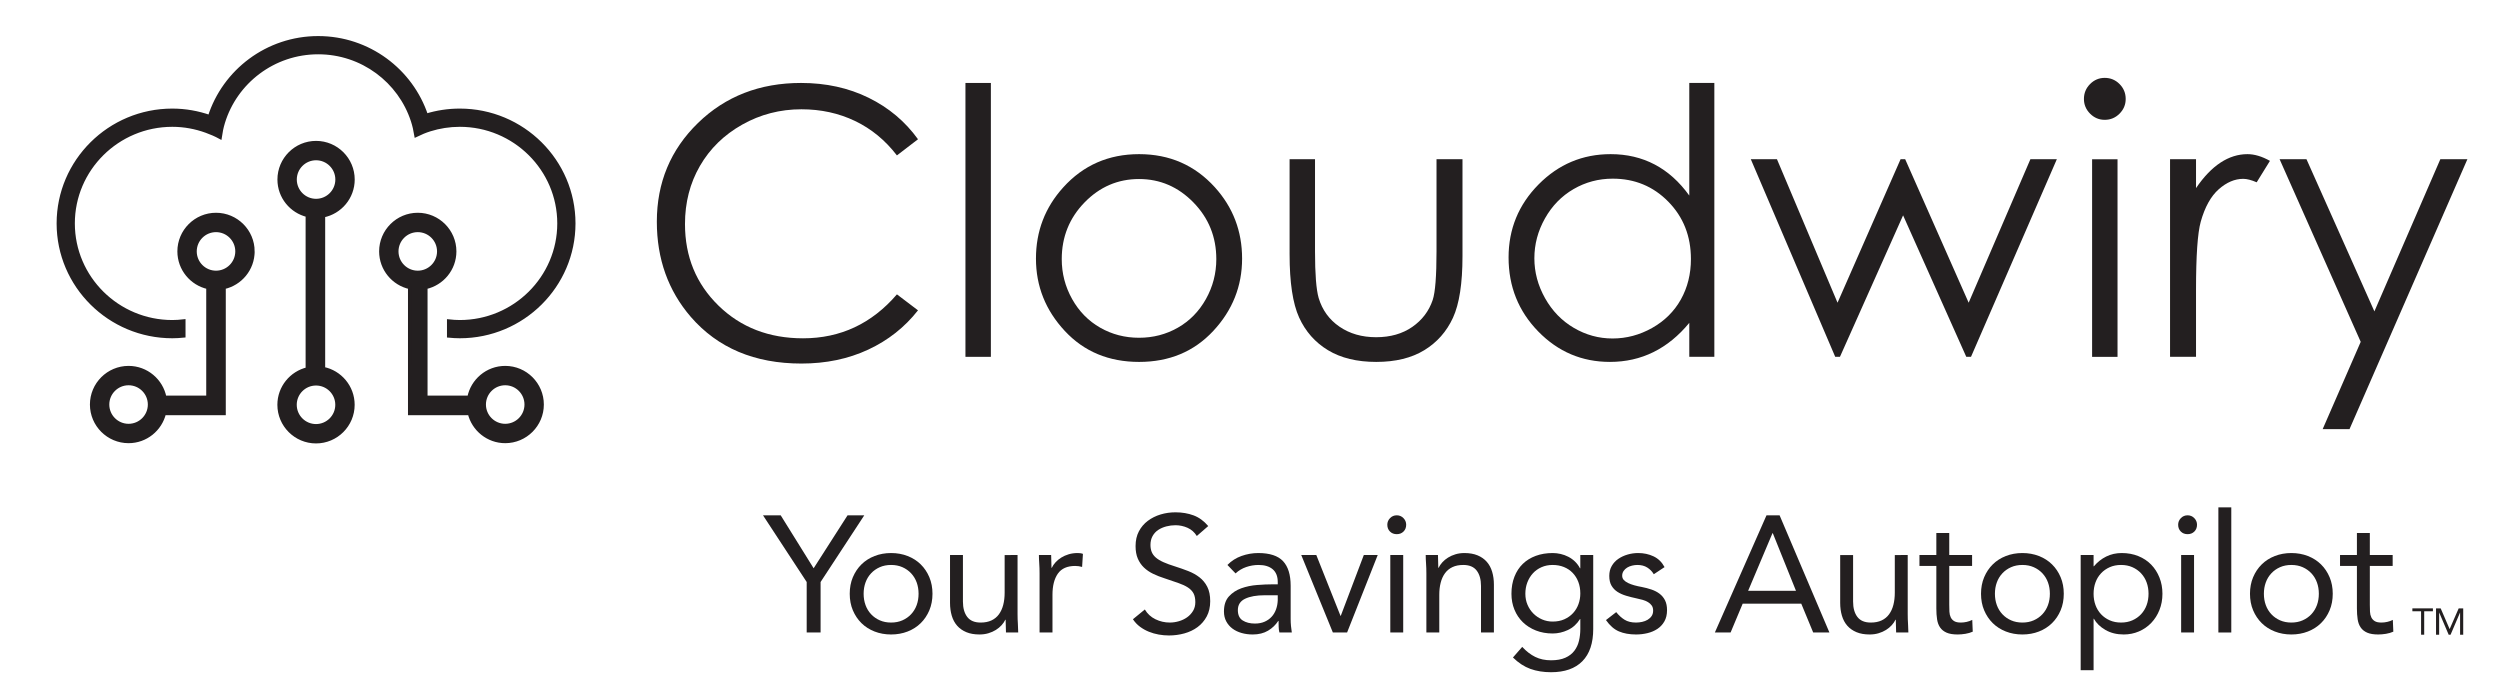 <?xml version="1.0" encoding="UTF-8" standalone="no"?>
<svg
   xmlns:dc="http://purl.org/dc/elements/1.1/"
   xmlns:cc="http://creativecommons.org/ns#"
   xmlns:rdf="http://www.w3.org/1999/02/22-rdf-syntax-ns#"
   xmlns:svg="http://www.w3.org/2000/svg"
   xmlns="http://www.w3.org/2000/svg"
   viewBox="0 0 430.055 119.957"
   height="119.957"
   width="430.055"
   xml:space="preserve"
   id="svg2"
   version="1.1"><defs
     id="defs6"><clipPath
       id="clipPath18"
       clipPathUnits="userSpaceOnUse"><path
         id="path16"
         d="M 0,89.967 H 322.541 V 0 H 0 Z" /></clipPath></defs><g
     transform="matrix(1.333,0,0,-1.333,0,119.957)"
     id="g10"><g
       id="g12"><g
         clip-path="url(#clipPath18)"
         id="g14"><g
           transform="translate(118.467,72.02)"
           id="g20"><path
             id="path22"
             style="fill:#231f20;fill-opacity:1;fill-rule:nonzero;stroke:none"
             d="m 0,0 -2.719,-2.086 c -1.5,1.953 -3.301,3.434 -5.402,4.441 -2.102,1.008 -4.41,1.512 -6.926,1.512 -2.75,0 -5.297,-0.66 -7.64,-1.98 -2.344,-1.321 -4.161,-3.094 -5.45,-5.321 -1.289,-2.226 -1.933,-4.73 -1.933,-7.511 0,-4.203 1.441,-7.711 4.324,-10.524 2.883,-2.812 6.519,-4.219 10.91,-4.219 4.828,0 8.867,1.891 12.117,5.672 L 0,-22.078 c -1.719,-2.188 -3.863,-3.879 -6.434,-5.074 -2.57,-1.196 -5.441,-1.793 -8.613,-1.793 -6.031,0 -10.789,2.007 -14.273,6.023 -2.922,3.391 -4.383,7.484 -4.383,12.281 0,5.047 1.769,9.293 5.308,12.739 3.54,3.445 7.973,5.168 13.301,5.168 3.219,0 6.125,-0.637 8.719,-1.911 C -3.781,4.082 -1.656,2.297 0,0" /></g><path
           id="path24"
           style="fill:#231f20;fill-opacity:1;fill-rule:nonzero;stroke:none"
           d="m 124.59,79.285 h 3.281 V 43.941 h -3.281 z" /><g
           transform="translate(146.99,66.887)"
           id="g26"><path
             id="path28"
             style="fill:#231f20;fill-opacity:1;fill-rule:nonzero;stroke:none"
             d="m 0,0 c -2.728,0 -5.073,-1.008 -7.033,-3.023 -1.96,-2.016 -2.94,-4.454 -2.94,-7.313 0,-1.844 0.447,-3.562 1.341,-5.156 0.894,-1.594 2.101,-2.824 3.622,-3.692 1.521,-0.867 3.191,-1.3 5.01,-1.3 1.819,0 3.489,0.433 5.01,1.3 1.521,0.868 2.728,2.098 3.622,3.692 0.893,1.594 1.341,3.312 1.341,5.156 0,2.859 -0.984,5.297 -2.952,7.313 C 5.053,-1.008 2.712,0 0,0 m 0.012,3.211 c 3.928,0 7.184,-1.422 9.767,-4.266 2.348,-2.593 3.522,-5.664 3.522,-9.211 0,-3.562 -1.241,-6.675 -3.721,-9.339 -2.482,-2.665 -5.671,-3.997 -9.568,-3.997 -3.913,0 -7.111,1.332 -9.591,3.997 -2.482,2.664 -3.722,5.777 -3.722,9.339 0,3.532 1.174,6.594 3.522,9.188 2.583,2.859 5.846,4.289 9.791,4.289" /></g><g
           transform="translate(166.42,69.442)"
           id="g30"><path
             id="path32"
             style="fill:#231f20;fill-opacity:1;fill-rule:nonzero;stroke:none"
             d="m 0,0 h 3.281 v -11.906 c 0,-2.907 0.157,-4.907 0.47,-6 0.47,-1.563 1.365,-2.797 2.687,-3.703 1.323,-0.907 2.899,-1.36 4.73,-1.36 1.831,0 3.384,0.442 4.659,1.324 1.276,0.883 2.155,2.043 2.641,3.481 0.329,0.984 0.493,3.07 0.493,6.258 V 0 h 3.351 v -12.516 c 0,-3.515 -0.41,-6.164 -1.23,-7.945 -0.82,-1.781 -2.055,-3.176 -3.703,-4.184 -1.649,-1.007 -3.715,-1.511 -6.199,-1.511 -2.485,0 -4.559,0.504 -6.223,1.511 -1.664,1.008 -2.906,2.415 -3.727,4.219 -0.82,1.805 -1.23,4.52 -1.23,8.145 z" /></g><g
           transform="translate(208.121,66.934)"
           id="g34"><path
             id="path36"
             style="fill:#231f20;fill-opacity:1;fill-rule:nonzero;stroke:none"
             d="m 0,0 c -1.826,0 -3.512,-0.449 -5.057,-1.346 -1.545,-0.898 -2.774,-2.158 -3.687,-3.781 -0.913,-1.624 -1.369,-3.34 -1.369,-5.15 0,-1.795 0.46,-3.512 1.381,-5.151 0.92,-1.638 2.158,-2.914 3.711,-3.827 1.552,-0.913 3.218,-1.37 4.998,-1.37 1.794,0 3.496,0.453 5.103,1.358 1.607,0.905 2.844,2.13 3.711,3.675 0.865,1.545 1.299,3.285 1.299,5.221 0,2.95 -0.972,5.415 -2.915,7.398 C 5.232,-0.991 2.841,0 0,0 M 13.113,12.352 V -22.992 H 9.879 v 4.383 c -1.375,-1.672 -2.918,-2.93 -4.629,-3.774 -1.711,-0.844 -3.582,-1.265 -5.613,-1.265 -3.61,0 -6.692,1.308 -9.246,3.925 -2.555,2.618 -3.832,5.801 -3.832,9.551 0,3.672 1.289,6.813 3.867,9.422 2.578,2.609 5.679,3.914 9.304,3.914 2.094,0 3.989,-0.445 5.684,-1.336 1.695,-0.891 3.184,-2.226 4.465,-4.008 v 14.532 z" /></g><g
           transform="translate(225.94,69.442)"
           id="g38"><path
             id="path40"
             style="fill:#231f20;fill-opacity:1;fill-rule:nonzero;stroke:none"
             d="M 0,0 H 3.375 L 11.191,-18.516 19.327,0 h 0.595 L 28.113,-18.516 36.08,0 h 3.412 L 28.415,-25.5 H 27.806 L 19.652,-7.242 11.503,-25.5 h -0.61 z" /></g><path
           id="path42"
           style="fill:#231f20;fill-opacity:1;fill-rule:nonzero;stroke:none"
           d="m 269.983,69.441 h 3.281 v -25.5 h -3.281 z m 1.628,10.5 c 0.748,0 1.385,-0.265 1.914,-0.796 0.529,-0.532 0.793,-1.172 0.793,-1.922 0,-0.735 -0.264,-1.367 -0.793,-1.899 -0.529,-0.531 -1.166,-0.797 -1.914,-0.797 -0.731,0 -1.361,0.266 -1.89,0.797 -0.528,0.532 -0.793,1.164 -0.793,1.899 0,0.75 0.265,1.39 0.793,1.922 0.529,0.531 1.159,0.796 1.89,0.796" /><g
           transform="translate(280.042,69.442)"
           id="g44"><path
             id="path46"
             style="fill:#231f20;fill-opacity:1;fill-rule:nonzero;stroke:none"
             d="m 0,0 h 3.352 v -3.727 c 1,1.469 2.054,2.567 3.164,3.293 1.109,0.727 2.265,1.09 3.468,1.09 0.907,0 1.875,-0.289 2.907,-0.867 L 11.18,-2.977 C 10.492,-2.68 9.914,-2.531 9.445,-2.531 8.352,-2.531 7.297,-2.98 6.281,-3.879 5.266,-4.777 4.492,-6.172 3.961,-8.063 3.555,-9.516 3.352,-12.453 3.352,-16.875 V -25.5 H 0 Z" /></g><g
           transform="translate(294.18,69.442)"
           id="g48"><path
             id="path50"
             style="fill:#231f20;fill-opacity:1;fill-rule:nonzero;stroke:none"
             d="M 0,0 H 3.469 L 12.232,-19.636 20.742,0 h 3.492 L 9.023,-34.828 H 5.558 l 4.909,11.26 z" /></g><g
           transform="translate(104.102,14.883)"
           id="g52"><path
             id="path54"
             style="fill:#231f20;fill-opacity:1;fill-rule:nonzero;stroke:none"
             d="m 0,0 -5.639,8.608 h 2.285 L 0.897,1.773 5.276,8.608 H 7.433 L 1.794,0 V -6.515 H 0 Z" /></g><g
           transform="translate(111.45,13.366)"
           id="g56"><path
             id="path58"
             style="fill:#231f20;fill-opacity:1;fill-rule:nonzero;stroke:none"
             d="m 0,0 c 0,-0.527 0.082,-1.015 0.246,-1.463 0.163,-0.449 0.401,-0.84 0.715,-1.175 0.313,-0.335 0.687,-0.598 1.122,-0.79 0.434,-0.192 0.921,-0.288 1.462,-0.288 0.541,0 1.029,0.096 1.464,0.288 0.434,0.192 0.808,0.455 1.121,0.79 0.313,0.335 0.552,0.726 0.716,1.175 C 7.009,-1.015 7.091,-0.527 7.091,0 7.091,0.527 7.009,1.015 6.846,1.463 6.682,1.912 6.443,2.303 6.13,2.638 5.817,2.973 5.443,3.236 5.009,3.429 4.574,3.621 4.086,3.717 3.545,3.717 3.004,3.717 2.517,3.621 2.083,3.429 1.648,3.236 1.274,2.973 0.961,2.638 0.647,2.303 0.409,1.912 0.246,1.463 0.082,1.015 0,0.527 0,0 m -1.794,0 c 0,0.783 0.135,1.496 0.405,2.136 0.271,0.641 0.641,1.193 1.111,1.656 C 0.192,4.254 0.754,4.614 1.41,4.87 2.064,5.126 2.777,5.255 3.545,5.255 4.314,5.255 5.026,5.126 5.682,4.87 6.336,4.614 6.899,4.254 7.369,3.792 7.839,3.329 8.209,2.777 8.48,2.136 8.75,1.496 8.886,0.783 8.886,0 8.886,-0.783 8.75,-1.495 8.48,-2.136 8.209,-2.776 7.839,-3.329 7.369,-3.791 6.899,-4.254 6.336,-4.614 5.682,-4.87 5.026,-5.126 4.314,-5.254 3.545,-5.254 c -0.768,0 -1.481,0.128 -2.135,0.384 -0.656,0.256 -1.218,0.616 -1.688,1.079 -0.47,0.462 -0.84,1.015 -1.111,1.655 -0.27,0.641 -0.405,1.353 -0.405,2.136" /></g><g
           transform="translate(131.314,10.739)"
           id="g60"><path
             id="path62"
             style="fill:#231f20;fill-opacity:1;fill-rule:nonzero;stroke:none"
             d="m 0,0 c 0,-0.456 0.014,-0.883 0.043,-1.282 0.028,-0.399 0.042,-0.761 0.042,-1.089 h -1.58 c 0,0.27 -0.007,0.541 -0.022,0.811 -0.014,0.271 -0.021,0.549 -0.021,0.833 h -0.043 c -0.114,-0.242 -0.274,-0.477 -0.48,-0.704 -0.207,-0.228 -0.452,-0.431 -0.737,-0.609 -0.285,-0.178 -0.605,-0.32 -0.961,-0.427 -0.356,-0.107 -0.741,-0.16 -1.154,-0.16 -0.655,0 -1.221,0.099 -1.698,0.298 -0.477,0.2 -0.872,0.477 -1.185,0.834 -0.314,0.355 -0.545,0.787 -0.695,1.292 -0.149,0.505 -0.224,1.057 -0.224,1.655 v 6.173 h 1.666 V 1.623 c 0,-0.84 0.185,-1.502 0.556,-1.986 0.37,-0.485 0.947,-0.726 1.73,-0.726 0.541,0 1.007,0.092 1.399,0.277 0.391,0.185 0.712,0.449 0.961,0.791 0.249,0.341 0.434,0.747 0.555,1.217 0.121,0.47 0.182,0.99 0.182,1.559 v 4.87 H 0 Z" /></g><g
           transform="translate(134.155,15.994)"
           id="g64"><path
             id="path66"
             style="fill:#231f20;fill-opacity:1;fill-rule:nonzero;stroke:none"
             d="M 0,0 C 0,0.456 -0.014,0.883 -0.042,1.282 -0.071,1.68 -0.085,2.043 -0.085,2.371 h 1.58 C 1.495,2.1 1.502,1.83 1.517,1.559 1.531,1.289 1.538,1.011 1.538,0.726 H 1.581 C 1.694,0.968 1.854,1.203 2.062,1.431 2.268,1.659 2.513,1.862 2.798,2.04 3.083,2.218 3.403,2.36 3.759,2.467 4.115,2.574 4.5,2.627 4.913,2.627 5.027,2.627 5.141,2.62 5.254,2.606 5.369,2.592 5.482,2.563 5.596,2.521 L 5.49,0.833 C 5.205,0.918 4.906,0.961 4.592,0.961 3.567,0.961 2.823,0.63 2.36,-0.032 1.897,-0.694 1.666,-1.602 1.666,-2.755 v -4.87 H 0 Z" /></g><g
           transform="translate(154.447,20.821)"
           id="g68"><path
             id="path70"
             style="fill:#231f20;fill-opacity:1;fill-rule:nonzero;stroke:none"
             d="m 0,0 c -0.299,0.484 -0.698,0.836 -1.196,1.058 -0.499,0.22 -1.018,0.331 -1.559,0.331 -0.399,0 -0.791,-0.051 -1.175,-0.15 C -4.315,1.139 -4.66,0.99 -4.966,0.791 -5.272,0.591 -5.518,0.328 -5.703,0 c -0.185,-0.328 -0.278,-0.712 -0.278,-1.153 0,-0.342 0.054,-0.645 0.16,-0.908 0.107,-0.264 0.281,-0.502 0.524,-0.715 0.242,-0.214 0.569,-0.414 0.982,-0.599 0.413,-0.185 0.919,-0.37 1.517,-0.555 0.584,-0.185 1.15,-0.384 1.698,-0.598 0.548,-0.214 1.032,-0.484 1.453,-0.812 0.419,-0.327 0.754,-0.737 1.003,-1.228 0.249,-0.491 0.374,-1.107 0.374,-1.848 0,-0.754 -0.15,-1.409 -0.448,-1.965 -0.3,-0.555 -0.695,-1.015 -1.186,-1.377 -0.491,-0.364 -1.057,-0.634 -1.698,-0.812 -0.641,-0.178 -1.303,-0.267 -1.986,-0.267 -0.442,0 -0.884,0.039 -1.325,0.117 -0.441,0.079 -0.865,0.2 -1.271,0.364 -0.405,0.163 -0.787,0.377 -1.143,0.64 -0.356,0.264 -0.662,0.588 -0.918,0.972 l 1.538,1.261 c 0.328,-0.556 0.783,-0.976 1.367,-1.261 0.584,-0.285 1.203,-0.427 1.859,-0.427 0.384,0 0.772,0.057 1.164,0.171 0.391,0.114 0.743,0.281 1.057,0.502 0.313,0.22 0.569,0.495 0.769,0.822 0.199,0.327 0.299,0.705 0.299,1.132 0,0.47 -0.079,0.851 -0.235,1.143 -0.157,0.292 -0.399,0.545 -0.726,0.758 -0.328,0.214 -0.741,0.406 -1.239,0.577 -0.499,0.171 -1.083,0.37 -1.752,0.598 -0.541,0.171 -1.04,0.366 -1.495,0.588 -0.456,0.22 -0.851,0.491 -1.186,0.811 -0.334,0.32 -0.597,0.705 -0.79,1.153 -0.192,0.449 -0.288,0.986 -0.288,1.613 0,0.726 0.142,1.36 0.427,1.901 0.285,0.541 0.669,0.994 1.153,1.357 0.484,0.363 1.033,0.637 1.645,0.822 0.612,0.185 1.253,0.278 1.923,0.278 0.854,0 1.633,-0.132 2.338,-0.395 C 0.289,2.396 0.918,1.937 1.474,1.282 Z" /></g><g
           transform="translate(163.226,13.174)"
           id="g72"><path
             id="path74"
             style="fill:#231f20;fill-opacity:1;fill-rule:nonzero;stroke:none"
             d="m 0,0 c -1.068,0 -1.916,-0.15 -2.542,-0.449 -0.627,-0.299 -0.94,-0.79 -0.94,-1.473 0,-0.627 0.21,-1.072 0.63,-1.335 0.419,-0.264 0.943,-0.396 1.57,-0.396 0.484,0 0.908,0.082 1.271,0.246 0.363,0.163 0.665,0.381 0.907,0.652 0.243,0.27 0.428,0.587 0.556,0.95 0.128,0.363 0.199,0.751 0.214,1.164 l 0,0.641 z m -4.828,3.909 c 0.513,0.527 1.122,0.915 1.826,1.164 0.705,0.249 1.421,0.374 2.148,0.374 C 0.626,5.447 1.694,5.098 2.35,4.4 3.003,3.702 3.332,2.641 3.332,1.217 v -4.293 c 0,-0.285 0.013,-0.58 0.042,-0.886 0.028,-0.307 0.064,-0.588 0.107,-0.844 H 1.879 C 1.822,-4.579 1.79,-4.326 1.783,-4.048 1.775,-3.77 1.772,-3.524 1.772,-3.311 H 1.729 C 1.402,-3.824 0.964,-4.244 0.416,-4.571 -0.132,-4.898 -0.791,-5.062 -1.56,-5.062 c -0.512,0 -0.993,0.063 -1.442,0.192 -0.448,0.128 -0.84,0.316 -1.175,0.566 -0.334,0.249 -0.601,0.558 -0.801,0.929 -0.199,0.37 -0.298,0.797 -0.298,1.282 0,0.825 0.214,1.473 0.64,1.943 0.428,0.47 0.958,0.819 1.592,1.047 0.633,0.228 1.316,0.37 2.05,0.427 0.733,0.057 1.406,0.086 2.018,0.086 h 0.642 v 0.298 c 0,0.727 -0.218,1.275 -0.651,1.646 -0.435,0.37 -1.044,0.555 -1.827,0.555 -0.542,0 -1.072,-0.089 -1.591,-0.267 -0.521,-0.179 -0.98,-0.453 -1.378,-0.823 z" /></g><g
           transform="translate(173.841,8.368)"
           id="g76"><path
             id="path78"
             style="fill:#231f20;fill-opacity:1;fill-rule:nonzero;stroke:none"
             d="m 0,0 h -1.837 l -4.079,9.997 h 1.943 l 3.119,-7.84 h 0.042 l 2.97,7.84 h 1.794 z" /></g><path
           id="path80"
           style="fill:#231f20;fill-opacity:1;fill-rule:nonzero;stroke:none"
           d="m 179.416,18.365 h 1.666 V 8.368 h -1.666 z m -0.385,3.909 c 0,0.327 0.118,0.612 0.353,0.854 0.234,0.242 0.523,0.363 0.865,0.363 0.342,0 0.63,-0.121 0.865,-0.363 0.235,-0.242 0.352,-0.527 0.352,-0.854 0,-0.356 -0.113,-0.648 -0.342,-0.876 -0.227,-0.228 -0.519,-0.342 -0.875,-0.342 -0.356,0 -0.648,0.114 -0.876,0.342 -0.227,0.228 -0.342,0.52 -0.342,0.876" /><g
           transform="translate(184.072,15.994)"
           id="g82"><path
             id="path84"
             style="fill:#231f20;fill-opacity:1;fill-rule:nonzero;stroke:none"
             d="M 0,0 C 0,0.456 -0.015,0.883 -0.043,1.282 -0.072,1.68 -0.086,2.043 -0.086,2.371 H 1.495 C 1.495,2.1 1.502,1.83 1.517,1.559 1.53,1.289 1.537,1.011 1.537,0.726 H 1.58 c 0.114,0.242 0.274,0.477 0.481,0.705 0.206,0.228 0.452,0.431 0.737,0.609 0.284,0.178 0.605,0.32 0.961,0.427 0.355,0.107 0.74,0.16 1.153,0.16 0.655,0 1.221,-0.1 1.698,-0.299 C 7.088,2.129 7.482,1.851 7.796,1.495 8.109,1.139 8.341,0.708 8.49,0.203 8.64,-0.303 8.715,-0.854 8.715,-1.453 V -7.625 H 7.049 v 6.001 c 0,0.841 -0.186,1.503 -0.556,1.987 C 6.123,0.847 5.546,1.089 4.763,1.089 4.222,1.089 3.755,0.997 3.364,0.812 2.972,0.626 2.651,0.363 2.402,0.021 2.153,-0.32 1.968,-0.726 1.848,-1.196 1.726,-1.666 1.666,-2.186 1.666,-2.755 v -4.87 H 0 Z" /></g><g
           transform="translate(196.845,13.366)"
           id="g86"><path
             id="path88"
             style="fill:#231f20;fill-opacity:1;fill-rule:nonzero;stroke:none"
             d="m 0,0 c 0,-0.512 0.093,-0.986 0.278,-1.42 0.185,-0.435 0.438,-0.812 0.758,-1.132 0.32,-0.321 0.694,-0.573 1.121,-0.759 0.428,-0.185 0.883,-0.277 1.367,-0.277 0.57,0 1.076,0.099 1.517,0.299 0.441,0.199 0.815,0.466 1.122,0.801 0.306,0.334 0.537,0.718 0.693,1.153 0.158,0.435 0.236,0.894 0.236,1.378 0,0.541 -0.085,1.036 -0.256,1.484 C 6.665,1.976 6.422,2.364 6.109,2.691 5.796,3.019 5.418,3.271 4.978,3.45 4.535,3.628 4.052,3.717 3.524,3.717 2.998,3.717 2.518,3.621 2.083,3.429 1.648,3.236 1.278,2.973 0.973,2.638 0.666,2.303 0.428,1.912 0.257,1.463 0.086,1.015 0,0.527 0,0 m 8.758,-4.549 c 0,-1.823 -0.467,-3.208 -1.4,-4.155 -0.932,-0.947 -2.282,-1.421 -4.046,-1.421 -0.984,0 -1.87,0.143 -2.661,0.428 -0.79,0.285 -1.541,0.776 -2.253,1.473 l 1.197,1.368 c 0.526,-0.57 1.085,-1 1.676,-1.292 0.591,-0.292 1.271,-0.438 2.041,-0.438 0.74,0 1.355,0.11 1.847,0.331 0.491,0.22 0.879,0.52 1.164,0.897 0.284,0.377 0.484,0.808 0.598,1.292 0.114,0.484 0.171,0.99 0.171,1.517 v 1.281 H 7.049 C 6.65,-3.909 6.131,-4.378 5.49,-4.678 4.849,-4.977 4.194,-5.126 3.524,-5.126 c -0.783,0 -1.502,0.128 -2.157,0.384 -0.655,0.257 -1.218,0.613 -1.687,1.068 -0.47,0.456 -0.833,0.997 -1.089,1.624 -0.257,0.626 -0.385,1.31 -0.385,2.05 0,0.812 0.128,1.545 0.385,2.2 0.256,0.655 0.615,1.207 1.078,1.655 0.463,0.449 1.021,0.794 1.677,1.037 0.655,0.242 1.381,0.363 2.178,0.363 0.342,0 0.684,-0.04 1.026,-0.118 C 4.892,5.059 5.223,4.937 5.543,4.774 5.863,4.61 6.152,4.404 6.408,4.155 6.665,3.905 6.878,3.617 7.049,3.29 h 0.043 v 1.709 h 1.666 z" /></g><g
           transform="translate(208.571,10.996)"
           id="g90"><path
             id="path92"
             style="fill:#231f20;fill-opacity:1;fill-rule:nonzero;stroke:none"
             d="m 0,0 c 0.328,-0.414 0.687,-0.741 1.079,-0.983 0.392,-0.242 0.887,-0.363 1.484,-0.363 0.256,0 0.516,0.029 0.78,0.086 0.263,0.056 0.502,0.149 0.716,0.277 0.213,0.129 0.384,0.289 0.512,0.481 0.128,0.192 0.193,0.423 0.193,0.694 0,0.27 -0.061,0.492 -0.182,0.662 C 4.461,1.025 4.301,1.171 4.102,1.292 3.901,1.413 3.674,1.509 3.418,1.581 3.161,1.651 2.897,1.716 2.628,1.773 2.157,1.872 1.709,1.986 1.282,2.114 0.854,2.243 0.48,2.41 0.16,2.616 -0.16,2.823 -0.416,3.09 -0.608,3.417 c -0.193,0.328 -0.288,0.748 -0.288,1.261 0,0.484 0.106,0.911 0.32,1.281 0.213,0.371 0.498,0.676 0.854,0.919 0.356,0.242 0.754,0.427 1.197,0.555 0.44,0.128 0.896,0.192 1.366,0.192 0.712,0 1.371,-0.142 1.976,-0.427 C 5.422,6.913 5.896,6.451 6.237,5.81 L 4.849,4.891 C 4.636,5.247 4.354,5.536 4.005,5.756 3.656,5.977 3.232,6.087 2.734,6.087 2.507,6.087 2.275,6.059 2.04,6.002 1.806,5.945 1.595,5.859 1.41,5.746 1.225,5.631 1.071,5.486 0.951,5.308 0.83,5.129 0.77,4.927 0.77,4.699 0.77,4.485 0.837,4.304 0.973,4.154 1.107,4.005 1.293,3.873 1.527,3.759 1.763,3.645 2.033,3.545 2.339,3.46 2.646,3.375 2.962,3.303 3.29,3.247 3.73,3.161 4.151,3.051 4.55,2.916 4.948,2.78 5.298,2.599 5.597,2.371 5.896,2.143 6.131,1.858 6.302,1.517 6.473,1.175 6.558,0.754 6.558,0.256 6.558,-0.313 6.443,-0.798 6.216,-1.196 5.988,-1.595 5.686,-1.919 5.309,-2.168 4.931,-2.417 4.504,-2.599 4.026,-2.713 3.55,-2.827 3.062,-2.884 2.563,-2.884 c -0.854,0 -1.59,0.132 -2.21,0.395 -0.62,0.264 -1.179,0.751 -1.677,1.464 z" /></g><g
           transform="translate(228.778,21.184)"
           id="g94"><path
             id="path96"
             style="fill:#231f20;fill-opacity:1;fill-rule:nonzero;stroke:none"
             d="m 0,0 h -0.043 l -3.14,-7.433 H 2.99 Z m -0.812,2.307 h 1.687 l 6.43,-15.123 H 5.212 l -1.538,3.717 h -7.562 l -1.559,-3.717 h -2.03 z" /></g><g
           transform="translate(246.188,10.739)"
           id="g98"><path
             id="path100"
             style="fill:#231f20;fill-opacity:1;fill-rule:nonzero;stroke:none"
             d="M 0,0 C 0,-0.456 0.014,-0.883 0.042,-1.282 0.07,-1.681 0.085,-2.043 0.085,-2.371 h -1.58 c 0,0.27 -0.008,0.541 -0.022,0.811 -0.014,0.271 -0.021,0.549 -0.021,0.833 h -0.043 c -0.114,-0.242 -0.274,-0.477 -0.481,-0.704 -0.207,-0.228 -0.452,-0.431 -0.737,-0.609 -0.285,-0.178 -0.605,-0.32 -0.961,-0.427 -0.356,-0.107 -0.74,-0.16 -1.153,-0.16 -0.655,0 -1.222,0.099 -1.698,0.298 -0.478,0.2 -0.872,0.477 -1.186,0.834 -0.313,0.355 -0.545,0.787 -0.694,1.292 -0.15,0.505 -0.224,1.057 -0.224,1.655 v 6.173 h 1.666 V 1.623 c 0,-0.84 0.185,-1.502 0.555,-1.986 0.37,-0.485 0.947,-0.726 1.73,-0.726 0.541,0 1.007,0.092 1.4,0.277 0.391,0.185 0.712,0.449 0.961,0.791 0.249,0.341 0.434,0.747 0.555,1.217 0.12,0.47 0.182,0.99 0.182,1.559 v 4.87 H 0 Z" /></g><g
           transform="translate(254.496,16.955)"
           id="g102"><path
             id="path104"
             style="fill:#231f20;fill-opacity:1;fill-rule:nonzero;stroke:none"
             d="m 0,0 h -2.947 v -4.999 c 0,-0.327 0.007,-0.629 0.02,-0.907 0.015,-0.278 0.072,-0.52 0.171,-0.726 0.1,-0.207 0.249,-0.371 0.449,-0.492 0.2,-0.121 0.484,-0.181 0.855,-0.181 0.241,0 0.491,0.028 0.747,0.085 0.257,0.057 0.498,0.142 0.726,0.257 L 0.085,-8.48 c -0.284,-0.128 -0.602,-0.221 -0.95,-0.278 -0.349,-0.056 -0.68,-0.085 -0.993,-0.085 -0.598,0 -1.076,0.078 -1.431,0.235 -0.357,0.156 -0.634,0.377 -0.833,0.662 -0.2,0.284 -0.331,0.637 -0.396,1.057 -0.064,0.42 -0.096,0.887 -0.096,1.399 V 0 h -2.179 v 1.41 h 2.179 v 2.84 h 1.667 V 1.41 L 0,1.41 Z" /></g><g
           transform="translate(257.442,13.366)"
           id="g106"><path
             id="path108"
             style="fill:#231f20;fill-opacity:1;fill-rule:nonzero;stroke:none"
             d="m 0,0 c 0,-0.527 0.082,-1.015 0.246,-1.463 0.163,-0.449 0.402,-0.84 0.716,-1.175 0.312,-0.335 0.686,-0.598 1.121,-0.79 0.435,-0.192 0.922,-0.288 1.463,-0.288 0.541,0 1.028,0.096 1.463,0.288 0.434,0.192 0.808,0.455 1.122,0.79 0.312,0.335 0.552,0.726 0.715,1.175 C 7.01,-1.015 7.092,-0.527 7.092,0 7.092,0.527 7.01,1.015 6.846,1.463 6.683,1.912 6.443,2.303 6.131,2.638 5.817,2.973 5.443,3.236 5.009,3.429 4.574,3.621 4.087,3.717 3.546,3.717 3.005,3.717 2.518,3.621 2.083,3.429 1.648,3.236 1.274,2.973 0.962,2.638 0.648,2.303 0.409,1.912 0.246,1.463 0.082,1.015 0,0.527 0,0 m -1.794,0 c 0,0.783 0.135,1.496 0.406,2.136 0.27,0.641 0.641,1.193 1.111,1.656 C 0.192,4.254 0.755,4.614 1.41,4.87 2.064,5.126 2.777,5.255 3.546,5.255 4.315,5.255 5.027,5.126 5.682,4.87 6.337,4.614 6.899,4.254 7.369,3.792 7.84,3.329 8.21,2.777 8.48,2.136 8.751,1.496 8.886,0.783 8.886,0 8.886,-0.783 8.751,-1.495 8.48,-2.136 8.21,-2.776 7.84,-3.329 7.369,-3.791 6.899,-4.254 6.337,-4.614 5.682,-4.87 5.027,-5.126 4.315,-5.254 3.546,-5.254 c -0.769,0 -1.482,0.128 -2.136,0.384 -0.655,0.256 -1.218,0.616 -1.687,1.079 -0.47,0.462 -0.841,1.015 -1.111,1.655 -0.271,0.641 -0.406,1.353 -0.406,2.136" /></g><g
           transform="translate(270.174,13.366)"
           id="g110"><path
             id="path112"
             style="fill:#231f20;fill-opacity:1;fill-rule:nonzero;stroke:none"
             d="m 0,0 c 0,-0.527 0.082,-1.015 0.246,-1.463 0.163,-0.449 0.402,-0.84 0.715,-1.175 0.313,-0.335 0.687,-0.598 1.122,-0.79 0.434,-0.192 0.922,-0.288 1.463,-0.288 0.541,0 1.028,0.096 1.463,0.288 0.434,0.192 0.808,0.455 1.122,0.79 0.312,0.335 0.552,0.726 0.715,1.175 C 7.01,-1.015 7.092,-0.527 7.092,0 7.092,0.527 7.01,1.015 6.846,1.463 6.683,1.912 6.443,2.303 6.131,2.638 5.817,2.973 5.443,3.236 5.009,3.429 4.574,3.621 4.087,3.717 3.546,3.717 3.005,3.717 2.517,3.621 2.083,3.429 1.648,3.236 1.274,2.973 0.961,2.638 0.648,2.303 0.409,1.912 0.246,1.463 0.082,1.015 0,0.527 0,0 M -1.666,4.999 H 0 V 3.546 H 0.043 C 0.498,4.087 1.028,4.507 1.634,4.806 2.239,5.105 2.905,5.255 3.631,5.255 4.414,5.255 5.13,5.123 5.778,4.859 6.426,4.596 6.978,4.229 7.434,3.76 7.889,3.29 8.245,2.734 8.501,2.093 8.758,1.453 8.886,0.755 8.886,0 8.886,-0.755 8.758,-1.452 8.501,-2.093 8.245,-2.734 7.893,-3.289 7.444,-3.759 6.995,-4.229 6.465,-4.596 5.853,-4.859 5.24,-5.123 4.585,-5.254 3.888,-5.254 c -0.898,0 -1.685,0.195 -2.361,0.587 -0.676,0.392 -1.172,0.872 -1.484,1.442 H 0 v -6.643 h -1.666 z" /></g><path
           id="path114"
           style="fill:#231f20;fill-opacity:1;fill-rule:nonzero;stroke:none"
           d="m 281.473,18.365 h 1.666 V 8.368 h -1.666 z m -0.385,3.909 c 0,0.327 0.117,0.612 0.353,0.854 0.234,0.242 0.523,0.363 0.865,0.363 0.342,0 0.63,-0.121 0.865,-0.363 0.234,-0.242 0.352,-0.527 0.352,-0.854 0,-0.356 -0.114,-0.648 -0.342,-0.876 -0.228,-0.228 -0.52,-0.342 -0.875,-0.342 -0.357,0 -0.649,0.114 -0.876,0.342 -0.228,0.228 -0.342,0.52 -0.342,0.876" /><path
           id="path116"
           style="fill:#231f20;fill-opacity:1;fill-rule:nonzero;stroke:none"
           d="m 286.279,24.516 h 1.666 V 8.368 h -1.666 z" /><g
           transform="translate(292.152,13.366)"
           id="g118"><path
             id="path120"
             style="fill:#231f20;fill-opacity:1;fill-rule:nonzero;stroke:none"
             d="m 0,0 c 0,-0.527 0.082,-1.015 0.246,-1.463 0.163,-0.449 0.402,-0.84 0.716,-1.175 0.312,-0.335 0.686,-0.598 1.121,-0.79 0.435,-0.192 0.922,-0.288 1.463,-0.288 0.541,0 1.028,0.096 1.463,0.288 0.434,0.192 0.808,0.455 1.122,0.79 0.312,0.335 0.552,0.726 0.715,1.175 C 7.01,-1.015 7.092,-0.527 7.092,0 7.092,0.527 7.01,1.015 6.846,1.463 6.683,1.912 6.443,2.303 6.131,2.638 5.817,2.973 5.443,3.236 5.009,3.429 4.574,3.621 4.087,3.717 3.546,3.717 3.005,3.717 2.518,3.621 2.083,3.429 1.648,3.236 1.274,2.973 0.962,2.638 0.648,2.303 0.409,1.912 0.246,1.463 0.082,1.015 0,0.527 0,0 m -1.794,0 c 0,0.783 0.135,1.496 0.406,2.136 0.27,0.641 0.641,1.193 1.111,1.656 C 0.192,4.254 0.755,4.614 1.41,4.87 2.064,5.126 2.777,5.255 3.546,5.255 4.315,5.255 5.027,5.126 5.682,4.87 6.337,4.614 6.899,4.254 7.369,3.792 7.84,3.329 8.21,2.777 8.48,2.136 8.751,1.496 8.886,0.783 8.886,0 8.886,-0.783 8.751,-1.495 8.48,-2.136 8.21,-2.776 7.84,-3.329 7.369,-3.791 6.899,-4.254 6.337,-4.614 5.682,-4.87 5.027,-5.126 4.315,-5.254 3.546,-5.254 c -0.769,0 -1.482,0.128 -2.136,0.384 -0.655,0.256 -1.218,0.616 -1.687,1.079 -0.47,0.462 -0.841,1.015 -1.111,1.655 -0.271,0.641 -0.406,1.353 -0.406,2.136" /></g><g
           transform="translate(308.771,16.955)"
           id="g122"><path
             id="path124"
             style="fill:#231f20;fill-opacity:1;fill-rule:nonzero;stroke:none"
             d="m 0,0 h -2.947 v -4.999 c 0,-0.327 0.007,-0.629 0.02,-0.907 0.015,-0.278 0.072,-0.52 0.171,-0.726 0.1,-0.207 0.249,-0.371 0.449,-0.492 0.2,-0.121 0.484,-0.181 0.855,-0.181 0.241,0 0.491,0.028 0.747,0.085 0.257,0.057 0.498,0.142 0.726,0.257 L 0.085,-8.48 c -0.284,-0.128 -0.602,-0.221 -0.95,-0.278 -0.349,-0.056 -0.68,-0.085 -0.993,-0.085 -0.598,0 -1.076,0.078 -1.431,0.235 -0.357,0.156 -0.634,0.377 -0.833,0.662 -0.2,0.284 -0.331,0.637 -0.396,1.057 -0.064,0.42 -0.096,0.887 -0.096,1.399 V 0 h -2.179 v 1.41 h 2.179 v 2.84 h 1.667 V 1.41 L 0,1.41 Z" /></g><g
           transform="translate(59.337,75.728)"
           id="g126"><path
             id="path128"
             style="fill:#231f20;fill-opacity:1;fill-rule:nonzero;stroke:none"
             d="M 0,0 C -1.511,0 -2.969,-0.229 -4.342,-0.651 -6.276,5.153 -11.786,9.358 -18.275,9.358 -24.83,9.358 -30.393,5.07 -32.272,-0.826 -33.787,-0.3 -35.407,0 -37.101,0 c -8.094,0 -14.68,-6.536 -14.68,-14.57 0,-8.034 6.586,-14.57 14.68,-14.57 0.493,0 0.977,0.032 1.456,0.079 v 1.866 c -0.478,-0.055 -0.962,-0.092 -1.456,-0.092 -7.073,0 -12.827,5.705 -12.827,12.717 0,7.012 5.754,12.717 12.827,12.717 1.544,0 3.018,-0.285 4.39,-0.783 0.605,-0.219 1.194,-0.47 1.753,-0.774 0.091,0.636 0.22,1.26 0.404,1.862 1.591,5.231 6.491,9.053 12.279,9.053 5.703,0 10.544,-3.711 12.207,-8.824 0.193,-0.595 0.334,-1.212 0.438,-1.842 0.567,0.277 1.151,0.523 1.762,0.715 1.222,0.383 2.52,0.593 3.868,0.593 7.073,0 12.827,-5.705 12.827,-12.717 0,-7.012 -5.754,-12.717 -12.827,-12.717 -0.476,0 -0.943,0.035 -1.406,0.085 v -1.864 c 0.464,-0.044 0.931,-0.074 1.406,-0.074 8.094,0 14.68,6.536 14.68,14.57 C 14.68,-6.536 8.094,0 0,0" /></g><g
           transform="translate(59.337,75.728)"
           id="g130"><path
             id="path132"
             style="fill:none;stroke:#231f20;stroke-width:0.5;stroke-linecap:butt;stroke-linejoin:miter;stroke-miterlimit:10;stroke-dasharray:none;stroke-opacity:1"
             d="M 0,0 C -1.511,0 -2.969,-0.229 -4.342,-0.651 -6.276,5.153 -11.786,9.358 -18.275,9.358 -24.83,9.358 -30.393,5.07 -32.272,-0.826 -33.787,-0.3 -35.407,0 -37.101,0 c -8.094,0 -14.68,-6.536 -14.68,-14.57 0,-8.034 6.586,-14.57 14.68,-14.57 0.493,0 0.977,0.032 1.456,0.079 v 1.866 c -0.478,-0.055 -0.962,-0.092 -1.456,-0.092 -7.073,0 -12.827,5.705 -12.827,12.717 0,7.012 5.754,12.717 12.827,12.717 1.544,0 3.018,-0.285 4.39,-0.783 0.605,-0.219 1.194,-0.47 1.753,-0.774 0.091,0.636 0.22,1.26 0.404,1.862 1.591,5.231 6.491,9.053 12.279,9.053 5.703,0 10.544,-3.711 12.207,-8.824 0.193,-0.595 0.334,-1.212 0.438,-1.842 0.567,0.277 1.151,0.523 1.762,0.715 1.222,0.383 2.52,0.593 3.868,0.593 7.073,0 12.827,-5.705 12.827,-12.717 0,-7.012 -5.754,-12.717 -12.827,-12.717 -0.476,0 -0.943,0.035 -1.406,0.085 v -1.864 c 0.464,-0.044 0.931,-0.074 1.406,-0.074 8.094,0 14.68,6.536 14.68,14.57 C 14.68,-6.536 8.094,0 0,0 Z" /></g><g
           transform="translate(27.876,54.81)"
           id="g134"><path
             id="path136"
             style="fill:#231f20;fill-opacity:1;fill-rule:nonzero;stroke:none"
             d="m 0,0 c -1.509,0 -2.736,1.228 -2.736,2.737 0,1.509 1.227,2.736 2.736,2.736 1.509,0 2.737,-1.227 2.737,-2.736 C 2.737,1.228 1.509,0 0,0 m -11.284,-19.761 c -1.509,0 -2.737,1.227 -2.737,2.736 0,1.509 1.228,2.737 2.737,2.737 1.509,0 2.736,-1.228 2.736,-2.737 0,-1.509 -1.227,-2.736 -2.736,-2.736 M 4.737,2.737 c 0,2.612 -2.125,4.736 -4.737,4.736 -2.612,0 -4.736,-2.124 -4.736,-4.736 0,-2.264 1.598,-4.156 3.724,-4.622 v -14.238 h -5.627 c -0.423,2.182 -2.342,3.835 -4.645,3.835 -2.612,0 -4.737,-2.125 -4.737,-4.737 0,-2.612 2.125,-4.736 4.737,-4.736 2.223,0 4.08,1.545 4.587,3.614 h 7.709 v 16.262 c 2.126,0.466 3.725,2.358 3.725,4.622" /></g><g
           transform="translate(27.876,54.81)"
           id="g138"><path
             id="path140"
             style="fill:none;stroke:#231f20;stroke-width:0.5;stroke-linecap:butt;stroke-linejoin:miter;stroke-miterlimit:10;stroke-dasharray:none;stroke-opacity:1"
             d="m 0,0 c -1.509,0 -2.736,1.228 -2.736,2.737 0,1.509 1.227,2.736 2.736,2.736 1.509,0 2.737,-1.227 2.737,-2.736 C 2.737,1.228 1.509,0 0,0 Z m -11.284,-19.761 c -1.509,0 -2.737,1.227 -2.737,2.736 0,1.509 1.228,2.737 2.737,2.737 1.509,0 2.736,-1.228 2.736,-2.737 0,-1.509 -1.227,-2.736 -2.736,-2.736 z M 4.737,2.737 c 0,2.612 -2.125,4.736 -4.737,4.736 -2.612,0 -4.736,-2.124 -4.736,-4.736 0,-2.264 1.598,-4.156 3.724,-4.622 v -14.238 h -5.627 c -0.423,2.182 -2.342,3.835 -4.645,3.835 -2.612,0 -4.737,-2.125 -4.737,-4.737 0,-2.612 2.125,-4.736 4.737,-4.736 2.223,0 4.08,1.545 4.587,3.614 h 7.709 v 16.262 c 2.126,0.466 3.725,2.358 3.725,4.622 z" /></g><g
           transform="translate(65.197,35.049)"
           id="g142"><path
             id="path144"
             style="fill:#231f20;fill-opacity:1;fill-rule:nonzero;stroke:none"
             d="m 0,0 c -1.509,0 -2.737,1.228 -2.737,2.736 0,1.51 1.228,2.737 2.737,2.737 1.509,0 2.736,-1.227 2.736,-2.737 C 2.736,1.228 1.509,0 0,0 m -14.021,22.498 c 0,1.509 1.228,2.736 2.736,2.736 1.51,0 2.737,-1.227 2.737,-2.736 0,-1.509 -1.227,-2.737 -2.737,-2.737 -1.508,0 -2.736,1.228 -2.736,2.737 M 0,7.473 c -2.303,0 -4.223,-1.653 -4.646,-3.834 h -5.626 v 14.237 c 2.126,0.466 3.724,2.358 3.724,4.622 0,2.612 -2.125,4.736 -4.737,4.736 -2.611,0 -4.736,-2.124 -4.736,-4.736 0,-2.264 1.598,-4.156 3.724,-4.622 V 1.614 h 7.709 C -4.081,-0.455 -2.223,-2 0,-2 2.612,-2 4.736,0.125 4.736,2.736 4.736,5.348 2.612,7.473 0,7.473" /></g><g
           transform="translate(65.197,35.049)"
           id="g146"><path
             id="path148"
             style="fill:none;stroke:#231f20;stroke-width:0.5;stroke-linecap:butt;stroke-linejoin:miter;stroke-miterlimit:10;stroke-dasharray:none;stroke-opacity:1"
             d="m 0,0 c -1.509,0 -2.737,1.228 -2.737,2.736 0,1.51 1.228,2.737 2.737,2.737 1.509,0 2.736,-1.227 2.736,-2.737 C 2.736,1.228 1.509,0 0,0 Z m -14.021,22.498 c 0,1.509 1.228,2.736 2.736,2.736 1.51,0 2.737,-1.227 2.737,-2.736 0,-1.509 -1.227,-2.737 -2.737,-2.737 -1.508,0 -2.736,1.228 -2.736,2.737 z M 0,7.473 c -2.303,0 -4.223,-1.653 -4.646,-3.834 h -5.626 v 14.237 c 2.126,0.466 3.724,2.358 3.724,4.622 0,2.612 -2.125,4.736 -4.737,4.736 -2.611,0 -4.736,-2.124 -4.736,-4.736 0,-2.264 1.598,-4.156 3.724,-4.622 V 1.614 h 7.709 C -4.081,-0.455 -2.223,-2 0,-2 2.612,-2 4.736,0.125 4.736,2.736 4.736,5.348 2.612,7.473 0,7.473 Z" /></g><g
           transform="translate(40.781,35.016)"
           id="g150"><path
             id="path152"
             style="fill:#231f20;fill-opacity:1;fill-rule:nonzero;stroke:none"
             d="m 0,0 c -1.509,0 -2.736,1.228 -2.736,2.736 0,1.51 1.227,2.737 2.736,2.737 1.509,0 2.737,-1.227 2.737,-2.737 C 2.737,1.228 1.509,0 0,0 m -2.729,31.805 c 0,1.509 1.228,2.737 2.736,2.737 1.51,0 2.737,-1.228 2.737,-2.737 0,-1.509 -1.227,-2.737 -2.737,-2.737 -1.508,0 -2.736,1.228 -2.736,2.737 M 0.933,7.379 v 19.783 c 2.17,0.432 3.811,2.348 3.811,4.643 0,2.612 -2.125,4.737 -4.737,4.737 -2.611,0 -4.736,-2.125 -4.736,-4.737 0,-2.232 1.556,-4.096 3.637,-4.595 V 7.333 C -3.177,6.837 -4.736,4.971 -4.736,2.736 -4.736,0.125 -2.612,-2 0,-2 c 2.612,0 4.737,2.125 4.737,4.736 0,2.293 -1.638,4.208 -3.804,4.643" /></g><g
           transform="translate(40.781,35.016)"
           id="g154"><path
             id="path156"
             style="fill:none;stroke:#231f20;stroke-width:0.5;stroke-linecap:butt;stroke-linejoin:miter;stroke-miterlimit:10;stroke-dasharray:none;stroke-opacity:1"
             d="m 0,0 c -1.509,0 -2.736,1.228 -2.736,2.736 0,1.51 1.227,2.737 2.736,2.737 1.509,0 2.737,-1.227 2.737,-2.737 C 2.737,1.228 1.509,0 0,0 Z m -2.729,31.805 c 0,1.509 1.228,2.737 2.736,2.737 1.51,0 2.737,-1.228 2.737,-2.737 0,-1.509 -1.227,-2.737 -2.737,-2.737 -1.508,0 -2.736,1.228 -2.736,2.737 z M 0.933,7.379 v 19.783 c 2.17,0.432 3.811,2.348 3.811,4.643 0,2.612 -2.125,4.737 -4.737,4.737 -2.611,0 -4.736,-2.125 -4.736,-4.737 0,-2.232 1.556,-4.096 3.637,-4.595 V 7.333 C -3.177,6.837 -4.736,4.971 -4.736,2.736 -4.736,0.125 -2.612,-2 0,-2 c 2.612,0 4.737,2.125 4.737,4.736 0,2.293 -1.638,4.208 -3.804,4.643 z" /></g><g
           transform="translate(313.964,11.106)"
           id="g158"><path
             id="path160"
             style="fill:#231f20;fill-opacity:1;fill-rule:nonzero;stroke:none"
             d="M 0,0 H -1.124 V -3.024 H -1.527 V 0 H -2.65 V 0.375 H 0 Z" /></g><g
           transform="translate(314.366,11.48)"
           id="g162"><path
             id="path164"
             style="fill:#231f20;fill-opacity:1;fill-rule:nonzero;stroke:none"
             d="m 0,0 h 0.601 l 1.151,-2.664 h 0.01 L 2.924,0 H 3.509 V -3.398 H 3.105 v 2.851 H 3.097 L 1.877,-3.398 H 1.632 L 0.413,-0.547 H 0.403 V -3.398 H 0 Z" /></g></g></g></g></svg>